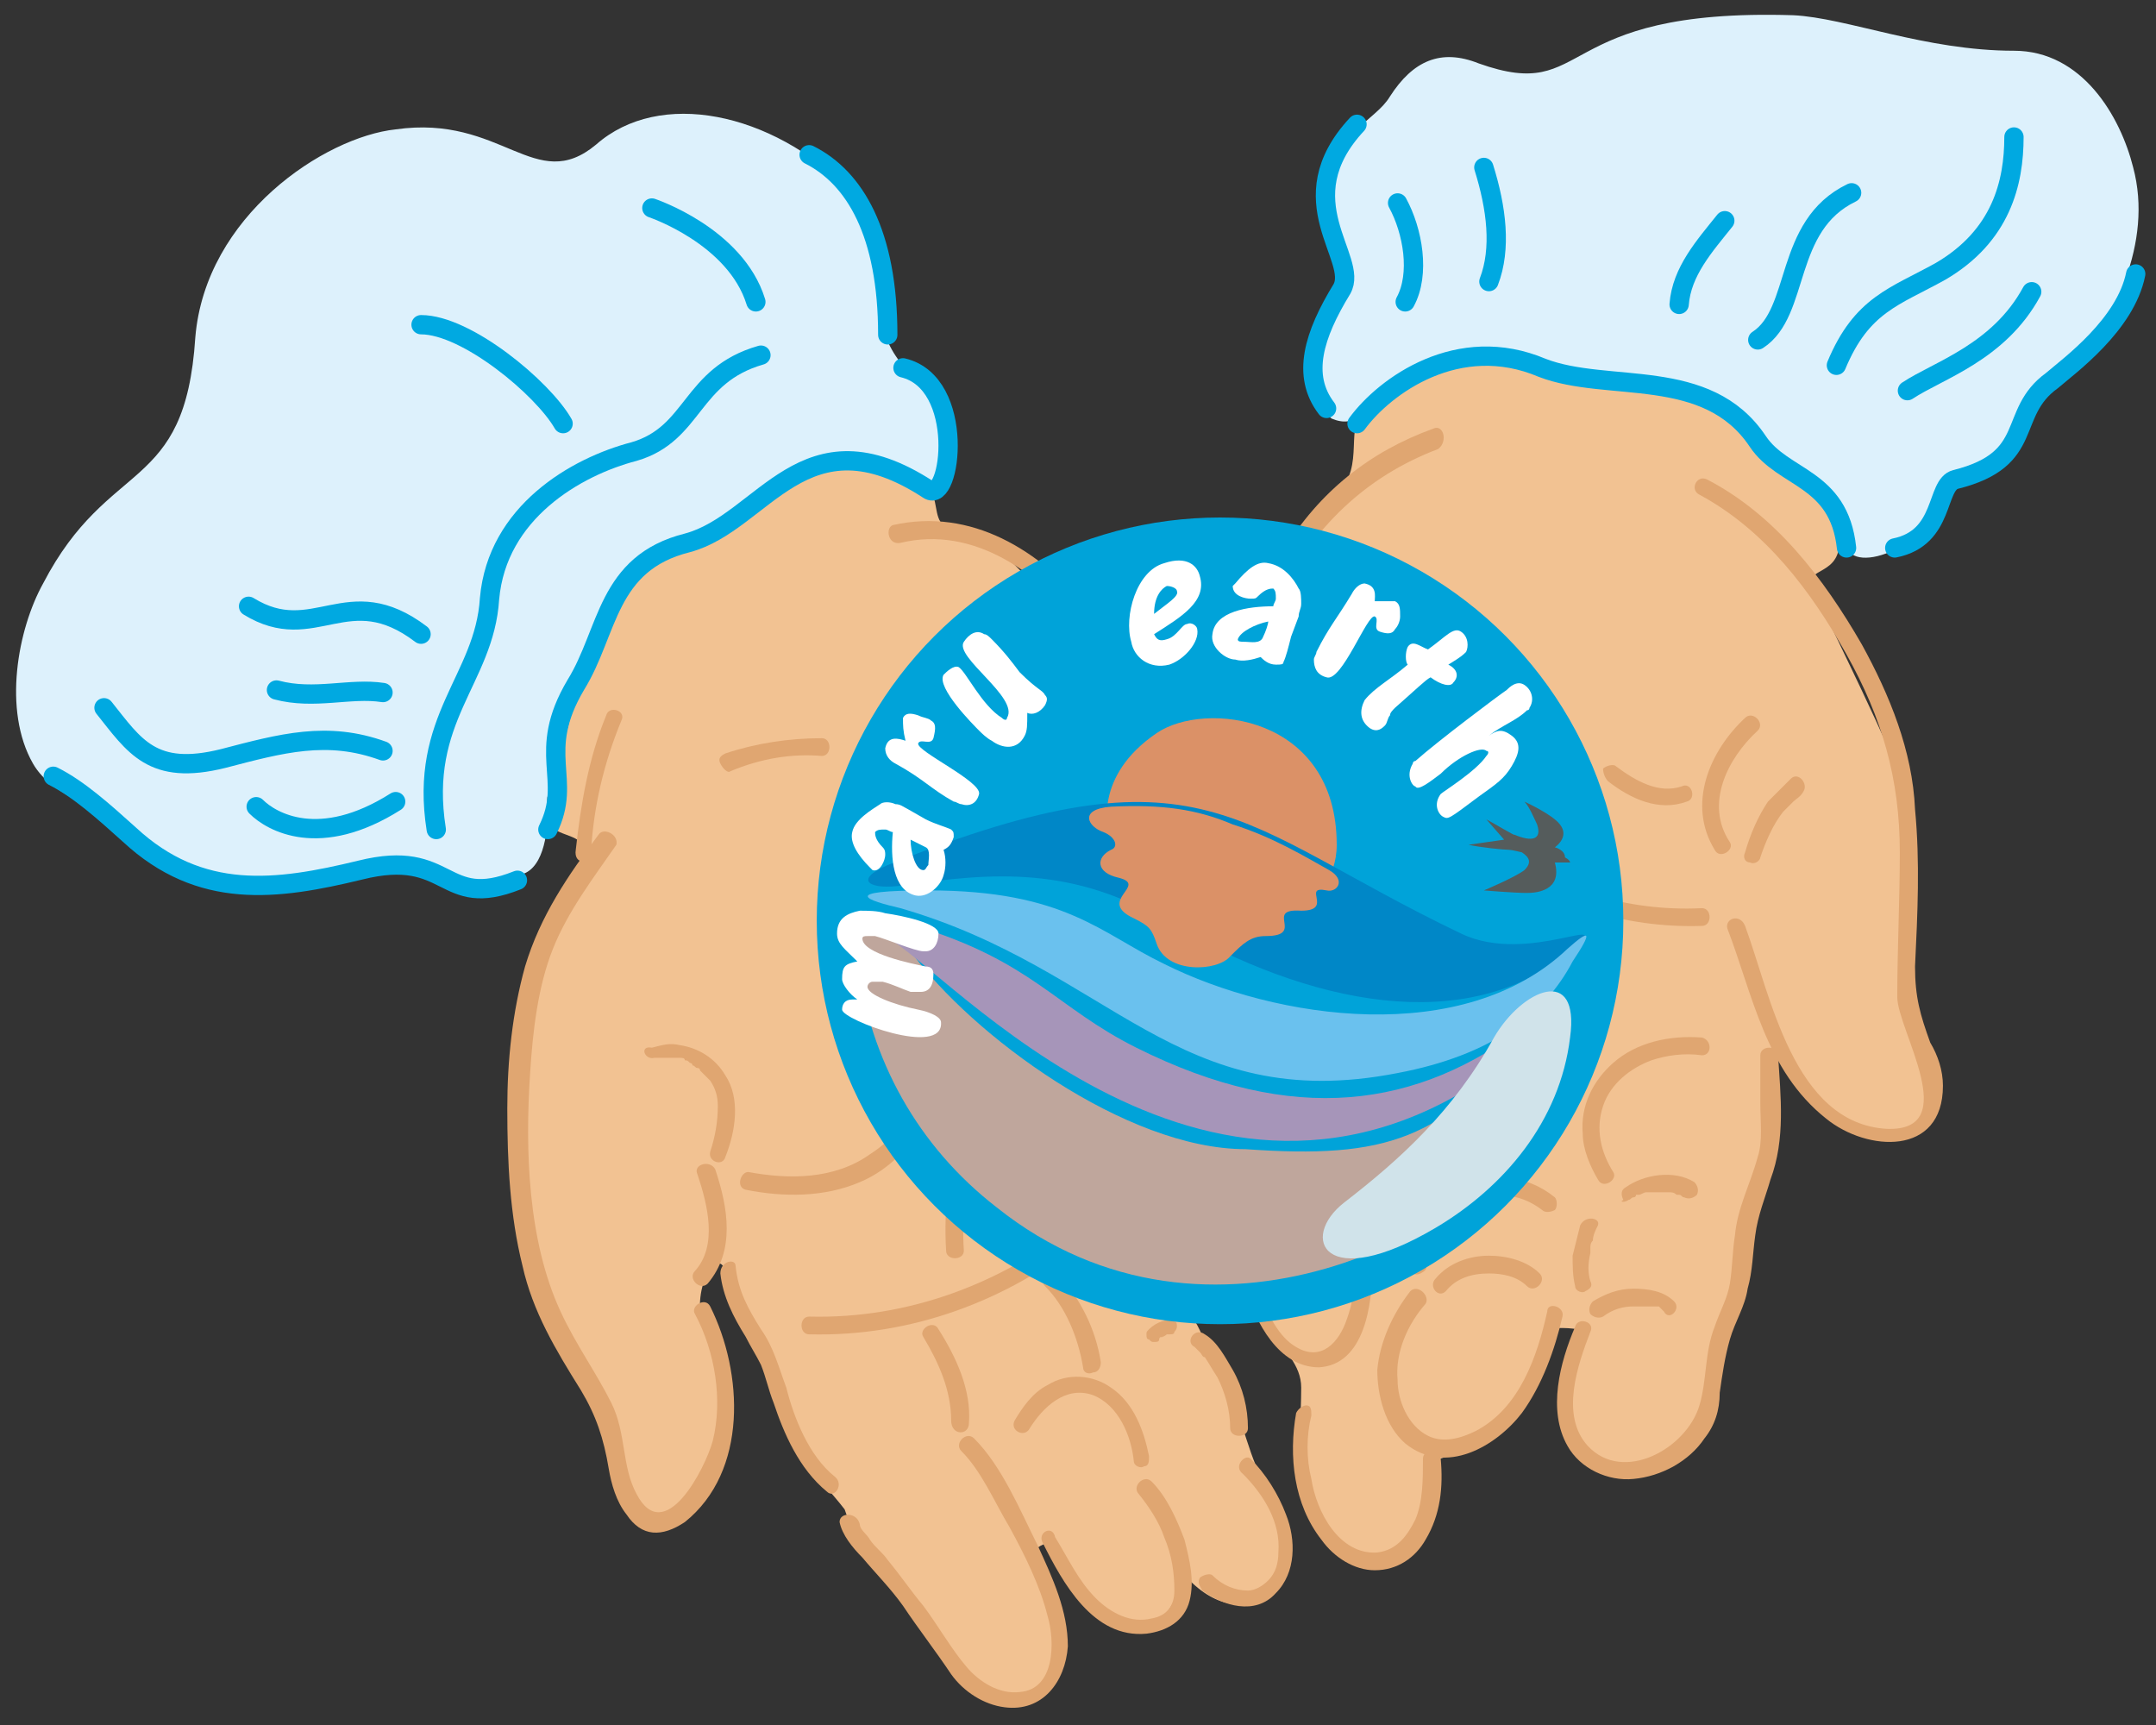 <?xml version="1.0" encoding="utf-8"?>
<!-- Generator: Adobe Illustrator 27.0.0, SVG Export Plug-In . SVG Version: 6.00 Build 0)  -->
<svg version="1.1" xmlns="http://www.w3.org/2000/svg" xmlns:xlink="http://www.w3.org/1999/xlink" x="0px" y="0px"
	 viewBox="0 0 85 68" style="enable-background:new 0 0 85 68;" xml:space="preserve">
<rect x="0" y="0" width="85" height="68" fill="#333333" stroke="none"/>
<style type="text/css">
	.st0{fill:#FFFFFF;}
	.st1{fill:#F2C292;}
	.st2{fill:#E0A671;}
	.st3{fill:#00A3D9;}
	.st4{fill:#DB9167;}
	.st5{fill:#0087C7;}
	.st6{fill:#DDF1FC;}
	.st7{fill:none;stroke:#00A9E1;stroke-width:0.761;stroke-linecap:round;stroke-miterlimit:10;}
	.st8{fill:#BFA69C;}
	.st9{fill:#A695B9;}
	.st10{fill:#6AC1EE;}
	.st11{fill:#D0E3EA;}
	.st12{fill:#555C5C;}
</style>
<g id="レイヤー_4">
	<path class="st0" d="M58.7,33.7"/>
	<path class="st1" d="M29.2,20.5c-5.1,1.8-5,2.7-5.9,5.3c-1.1,3-1.2,4.1-1.6,6.5C21.6,33,23,32.8,23,33.5c0,0.6,0.1,1-0.2,1.5
		c-2.4,3-2.5,7.1-2.3,10.7c0.4,5.8,1.1,6.3,3.4,10.2c0.6,0.9,0.8,5,2.4,4.1c3.9-3,2.1-6.6,1.3-8.3c-0.1-1.6,1-2.6,1-1.3
		c0.6,1.4,1.7,3.1,2.2,4.6c0.7,2.8,1.5,3.2,2.5,4.5c0.4,1.3,1.9,3.1,3.1,4.5c1.2,1.6,2,2.6,3.6,3c1.5,0.1,1.9-1.6,1.8-2.9
		c0-1.2-1.7-2.8-0.7-3.2c0.3-0.2,0.6,0.2,0.7,0.3c0.6,1.3,1.4,2.9,3,2.8c1.8,0.2,1.5-2.1,2.1-1.7c1.2,1.2,2.5,1.2,3.3,0.3
		c1.1-1.3,0.4-2.7-0.2-3.9c-0.8-1.2-0.9-2.6-1.6-3.8c-0.6-0.9-0.8-2.1-1.4-3c-0.9-1.1,0.1-3.2,1.5-2.2c0.8,0.8,1,1.9,1.6,2.8
		c0.5,0.7,1.2,1.3,1.2,2.2c0,2.2-0.5,5.4,1.6,6.6c0.5,0.4,2.2,0.4,2.6-0.2c1.2-1.2,0.9-3.5,0.9-3.5s3.3-0.5,4.5-5
		c0.1-0.4,1.3-0.2,1.3-0.2s-0.9,2-0.6,2.8c0.1,2.6,2.2,3.2,3.8,2.4c1.2-0.5,1.7-1.7,1.8-2.7c0.5-1,0.4-2.1,0.9-3.1
		c0.7-1.2,0.4-2.9,0.8-4.2c1-2.2,0.8-2.9,0.8-5.6c-0.2-0.7,0.3-0.8,0.6-0.2c0.5,1.1,2,2.8,3.3,2.9c2.3,0.2,2.6-0.8,2.4-2
		c0.2-1.1-1-2.6-1.1-3.3c0.1-2.5,0.2-4.6,0.2-8.2c-0.4-1.5-3-6.6-3.6-8c-0.5-0.9,1.2-0.4,1-2.1c-0.3-2.1-1.8-2.2-3.4-3.7
		c-1.7-1.5-2.8-2.6-5.6-2.4c-2.4,0.2-4.9-2.9-9.6,1c-1,0.8,0,2.3-1.2,3.5c-0.6,0.6-1.5,1.2-2.3,2.7c-0.8,0.9-1.2,2.1-2.4,2.5
		c-5.9,3.5-6.8-3.5-10.8-4c-0.4-0.3-0.2-1.1-0.6-1.4C32.2,16.2,29,20.5,29.2,20.5z"/>
</g>
<g id="レイヤー_1">
	<g>
		<g>
			<g>
				<path class="st2" d="M23.6,32.9c-1.2,1.6-2.3,3.2-2.9,5.2c-0.5,1.8-0.7,3.7-0.7,5.6c0,2.1,0.1,4.2,0.6,6.2
					c0.4,1.8,1.3,3.3,2.3,4.9c0.6,1,0.9,1.9,1.1,3.1c0.1,0.6,0.3,1.3,0.7,1.8c0.6,0.9,1.4,0.9,2.3,0.3c2.5-2,2.3-5.9,1-8.5
					c-0.2-0.4-0.8,0-0.6,0.3c0.8,1.5,1.1,3.4,0.7,5c-0.3,1.1-1.9,4.2-3,2.1c-0.6-1.1-0.4-2.4-1-3.6c-0.6-1.2-1.4-2.3-2-3.6
					c-1.3-2.8-1.4-6.4-1.2-9.4c0.1-1.6,0.3-3.4,0.9-4.9c0.6-1.5,1.6-2.8,2.5-4.1C24.4,32.9,23.8,32.6,23.6,32.9L23.6,32.9z"/>
			</g>
		</g>
		<g>
			<g>
				<path class="st2" d="M27.5,46.3c0.4,1.2,0.8,2.8-0.1,3.8c-0.3,0.3,0.2,0.8,0.5,0.5c1.1-1.3,0.8-3,0.3-4.5
					C28,45.7,27.3,45.9,27.5,46.3L27.5,46.3z"/>
			</g>
		</g>
		<g>
			<g>
				<path class="st2" d="M38.2,56.1c0.1-1.3-0.5-2.6-1.2-3.7c-0.2-0.4-0.8,0-0.6,0.3c0.6,1,1.1,2.1,1.1,3.3
					C37.5,56.6,38.2,56.6,38.2,56.1L38.2,56.1z"/>
			</g>
		</g>
		<g>
			<g>
				<path class="st2" d="M33.1,60c0.1,0.5,0.5,1,0.9,1.4c0.5,0.6,1.1,1.2,1.6,1.9c0.6,0.9,1.3,1.8,1.9,2.7c0.5,0.7,1.3,1.2,2.1,1.3
					c1.5,0.2,2.4-1,2.5-2.4c0-1.4-0.6-2.7-1.2-4c-0.7-1.4-1.4-3.1-2.5-4.2c-0.3-0.3-0.8,0.2-0.5,0.5c0.8,0.8,1.3,2,1.9,3
					c0.6,1.1,1.2,2.3,1.5,3.5c0.3,1,0.3,2.9-1.1,3c-0.8,0.1-1.6-0.4-2.1-1c-0.6-0.7-1.1-1.6-1.7-2.4c-0.5-0.6-0.9-1.2-1.4-1.8
					c-0.2-0.3-0.5-0.5-0.7-0.8c-0.1-0.2-0.4-0.4-0.4-0.6C33.8,59.6,33.1,59.6,33.1,60L33.1,60z"/>
			</g>
		</g>
		<g>
			<g>
				<path class="st2" d="M28.4,50.2c0.1,0.9,0.5,1.7,1,2.5c0.2,0.4,0.4,0.7,0.6,1.1c0.2,0.5,0.3,1,0.5,1.5c0.4,1.2,1,2.6,2.1,3.5
					c0.3,0.3,0.7-0.3,0.3-0.6c-1-0.8-1.6-2.3-1.9-3.5c-0.3-0.8-0.5-1.6-1-2.3c-0.5-0.8-0.9-1.5-1-2.5C29,49.6,28.4,49.7,28.4,50.2
					L28.4,50.2z"/>
			</g>
		</g>
		<g>
			<g>
				<path class="st2" d="M41.1,60.8c0.8,1.6,2,3.8,4.1,3.6c0.8-0.1,1.5-0.5,1.7-1.3c0.2-0.8,0-1.6-0.2-2.4c-0.3-0.8-0.7-1.7-1.3-2.3
					c-0.3-0.3-0.8,0.2-0.5,0.5c0.4,0.5,0.8,1.1,1,1.7c0.3,0.7,0.4,1.4,0.4,2.1c0,0.6-0.3,1-0.9,1.1c-0.8,0.2-1.6-0.2-2.2-0.8
					c-0.7-0.7-1.1-1.6-1.6-2.4C41.5,60.1,40.9,60.4,41.1,60.8L41.1,60.8z"/>
			</g>
		</g>
		<g>
			<g>
				<path class="st2" d="M45.3,57.4c-0.2-1-0.6-2.1-1.5-2.7c-0.7-0.5-1.7-0.6-2.5-0.1c-0.6,0.3-1,0.9-1.3,1.4
					c-0.2,0.4,0.4,0.7,0.6,0.3c0.5-0.8,1.4-1.7,2.5-1.3c1,0.4,1.5,1.6,1.6,2.6c0,0.2,0.3,0.3,0.4,0.2C45.3,57.8,45.3,57.6,45.3,57.4
					L45.3,57.4z"/>
			</g>
		</g>
		<g>
			<g>
				<path class="st2" d="M43.4,53.7c-0.2-1.3-0.8-2.5-1.7-3.5c-0.3-0.3-0.8,0.2-0.5,0.5c0.8,0.8,1.3,2,1.5,3.2
					c0,0.2,0.2,0.3,0.4,0.2C43.3,54.1,43.4,53.9,43.4,53.7L43.4,53.7z"/>
			</g>
		</g>
		<g>
			<g>
				<path class="st2" d="M46.4,52c-0.4,0-0.8,0.1-1.1,0.4c-0.1,0.1-0.1,0.1-0.1,0.2c0,0.1,0,0.2,0.1,0.2c0.1,0.1,0.1,0.1,0.2,0.1
					c0.1,0,0.2,0,0.2-0.1c0-0.1,0.1-0.1,0.1-0.1c0,0,0,0-0.1,0.1c0.1-0.1,0.1-0.1,0.2-0.1c0,0-0.1,0-0.1,0c0.1,0,0.2-0.1,0.2-0.1
					c0,0-0.1,0-0.1,0c0.1,0,0.2,0,0.2,0c0.1,0,0.2,0,0.2-0.1c0.1-0.1,0.1-0.2,0.1-0.2c0-0.1,0-0.2-0.1-0.2c0,0,0,0-0.1-0.1
					C46.5,52,46.5,52,46.4,52L46.4,52z"/>
			</g>
		</g>
		<g>
			<g>
				<path class="st2" d="M49,58.1c0.8,0.8,1.5,1.9,1.4,3.1c0,0.4-0.1,0.8-0.4,1.1c-0.2,0.2-0.5,0.4-0.8,0.4c-0.5,0-1-0.2-1.4-0.6
					c-0.1-0.1-0.4,0-0.5,0.1c-0.1,0.2,0,0.3,0.1,0.5c0.8,0.6,2.1,1,2.9,0.1c0.8-0.8,0.8-2.1,0.4-3.1c-0.3-0.8-0.8-1.6-1.4-2.2
					C49.1,57.3,48.6,57.8,49,58.1L49,58.1z"/>
			</g>
		</g>
		<g>
			<g>
				<path class="st2" d="M47.1,53.1C47.1,53.1,47.2,53.2,47.1,53.1C47.1,53.1,47.2,53.2,47.1,53.1c0.1,0.1,0.1,0.1,0.2,0.2
					c0.1,0.1,0.1,0.2,0.2,0.2c0.2,0.3,0.3,0.5,0.5,0.8c0.3,0.6,0.5,1.3,0.5,2c0,0.4,0.7,0.4,0.7,0c0-0.8-0.2-1.6-0.6-2.3
					c-0.3-0.5-0.6-1.1-1.1-1.4C47.1,52.3,46.7,52.9,47.1,53.1L47.1,53.1z"/>
			</g>
		</g>
		<g>
			<g>
				<path class="st2" d="M44.5,48.3C44.5,48.3,44.5,48.2,44.5,48.3C44.5,48.2,44.5,48.3,44.5,48.3c0,0.1,0.1,0.1,0.1,0.1
					c0,0.1,0.1,0.1,0.1,0.2c0.1,0.2,0.2,0.3,0.3,0.5c0,0,0,0.1,0.1,0.1c0,0,0,0.1,0,0c0,0,0,0,0,0.1c0,0.1,0.1,0.2,0.1,0.3
					c0,0.1,0.1,0.2,0.1,0.2c0,0,0,0.1,0,0.1c0,0,0,0.2,0,0c0,0.2,0.1,0.3,0.3,0.3c0.2,0,0.4-0.1,0.3-0.3c-0.1-0.4-0.2-0.8-0.4-1.2
					c-0.2-0.3-0.3-0.7-0.6-1c-0.1-0.1-0.4-0.1-0.5,0C44.4,47.9,44.4,48.1,44.5,48.3L44.5,48.3z"/>
			</g>
		</g>
		<g>
			<g>
				<path class="st2" d="M46.9,42.6c-0.2,0.9-0.7,1.7-1.3,2.4c-0.9,1.2-2,2.2-3.1,3.2c-3,2.4-6.7,3.8-10.6,3.7c-0.4,0-0.4,0.7,0,0.7
					c4,0.1,7.8-1.3,10.9-3.8c1.2-1,2.3-2.1,3.3-3.3c0.6-0.8,1.2-1.7,1.4-2.6C47.7,42.4,47,42.2,46.9,42.6L46.9,42.6z"/>
			</g>
		</g>
		<g>
			<g>
				<path class="st2" d="M35.5,21.4c2.9-0.7,5.5,1.2,7.2,3.4c2.7,3.4,4.1,7.7,5.1,11.8c0.1,0.4,0.7,0.2,0.6-0.2
					c-1-4.4-2.6-8.9-5.5-12.4c-1.9-2.3-4.6-4-7.7-3.3C34.9,20.8,35,21.5,35.5,21.4L35.5,21.4z"/>
			</g>
		</g>
		<g>
			<g>
				<path class="st2" d="M23.3,33.6c0.1-1.8,0.5-3.5,1.2-5.2c0.2-0.4-0.5-0.6-0.6-0.2c-0.7,1.7-1,3.5-1.2,5.3
					C22.6,34.1,23.3,34.1,23.3,33.6L23.3,33.6z"/>
			</g>
		</g>
		<g>
			<g>
				<path class="st2" d="M46.8,37c-0.1,0.1-0.2,0.2-0.4,0.3c-0.1,0.1-0.2,0.2-0.3,0.2c-0.1,0-0.1,0.1-0.2,0.1
					c-0.1,0.1-0.1,0.1-0.1,0.1c-0.5,0.4-0.9,0.7-1.4,1c-0.2,0.1-0.4,0.3-0.6,0.4c-0.2,0.1-0.2,0.3-0.1,0.5c0.1,0.2,0.3,0.2,0.5,0.1
					c0.4-0.2,0.8-0.5,1.2-0.8c0.5-0.3,1-0.7,1.4-1.1c0.2-0.1,0.3-0.2,0.4-0.4c0.1-0.1,0.1-0.3,0-0.5C47.2,36.9,46.9,36.9,46.8,37
					L46.8,37z"/>
			</g>
		</g>
		<g>
			<g>
				<path class="st2" d="M41.4,40.3c-1.5,1-2.7,2.4-3.4,4.1c-0.6,1.5-0.8,3.2-0.7,4.9c0,0.4,0.7,0.4,0.7,0c-0.1-1.5,0.1-3.1,0.6-4.5
					c0.6-1.6,1.8-3,3.2-4C42.1,40.6,41.7,40,41.4,40.3L41.4,40.3z"/>
			</g>
		</g>
		<g>
			<g>
				<path class="st2" d="M29.4,46.9c1.5,0.3,3.1,0.3,4.5-0.3c1.2-0.5,2.1-1.5,2.7-2.6c1.4-2.3,1.7-5.1,2.1-7.8
					c0.2-1.1,0.3-2.4,0.9-3.4c0.2-0.4-0.4-0.7-0.6-0.3c-0.5,0.8-0.6,1.7-0.8,2.6c-0.2,1.2-0.4,2.5-0.6,3.7c-0.5,2.4-1.1,5.3-3.3,6.7
					c-1.4,1-3.2,1-4.8,0.7C29.2,46.2,29,46.8,29.4,46.9L29.4,46.9z"/>
			</g>
		</g>
		<g>
			<g>
				<path class="st2" d="M42.3,29c-1.4,1.6-1.7,3.6-2.3,5.6c-0.1,0.4,0.5,0.6,0.6,0.2c0.6-1.8,0.8-3.8,2.1-5.3
					C43,29.1,42.6,28.6,42.3,29L42.3,29z"/>
			</g>
		</g>
		<g>
			<g>
				<path class="st2" d="M25.8,41.7c0.1,0,0.1,0,0.2,0c0,0,0.1,0,0.1,0c0.1,0,0,0,0,0c0,0,0,0,0.1,0c0.1,0,0.3,0,0.4,0
					c0,0,0.1,0,0.1,0c0,0,0.1,0,0.1,0c0.1,0,0.2,0,0.2,0.1c0.1,0,0.1,0,0.2,0.1c0.1,0,0,0,0,0c0,0,0.1,0,0.1,0.1
					c0.1,0,0.1,0.1,0.2,0.1c0,0,0.1,0,0.1,0.1c0,0,0,0,0,0c0,0,0,0,0.1,0.1c0.1,0.1,0.2,0.2,0.3,0.3c0.2,0.3,0.3,0.6,0.3,1
					c0,0.6-0.1,1.2-0.3,1.8c-0.1,0.4,0.5,0.6,0.6,0.2c0.4-1,0.6-2.3,0-3.2c-0.4-0.7-1.1-1.1-1.8-1.2c-0.4-0.1-0.7,0-1.1,0.1
					C25.2,41.2,25.4,41.8,25.8,41.7L25.8,41.7z"/>
			</g>
		</g>
		<g>
			<g>
				<path class="st2" d="M28.8,30.4c1.2-0.5,2.4-0.7,3.6-0.6c0.4,0,0.4-0.7,0-0.7c-1.3,0-2.6,0.2-3.8,0.6c-0.2,0.1-0.3,0.2-0.2,0.4
					C28.5,30.3,28.7,30.5,28.8,30.4L28.8,30.4z"/>
			</g>
		</g>
		<g>
			<g>
				<path class="st2" d="M48.2,44.9c0.1,2,0.3,4,0.9,5.9c0.4,1.3,1.3,3.1,2.9,3.1c1.8-0.1,2.1-2.5,2.1-3.9c0-0.5-0.1-0.9-0.2-1.3
					c-0.1-0.3-0.1-0.5-0.1-0.8c0-0.4,0.2-0.8,0.2-1.1c0.1-0.8,0.1-1.5,0-2.3c0-0.3-0.1-0.7-0.1-1c0-0.3,0.2-0.6,0.3-1
					c0.7-2.6-1.7-5.3-4.3-5.5c-0.4,0-0.4,0.6,0,0.7c1.5,0.1,3,1.4,3.5,2.8c0.3,0.8,0.3,1.6-0.1,2.4c-0.3,0.6,0,1.2,0,1.9
					c0.1,0.9,0.1,1.8-0.1,2.6c-0.1,0.6-0.2,0.7,0,1.3c0.3,1,0.3,2.2-0.1,3.3c-0.3,0.9-1,1.7-2,1.1c-0.7-0.4-1.1-1.3-1.4-2
					c-0.7-1.9-0.9-4.1-1-6.1C48.9,44.4,48.2,44.4,48.2,44.9L48.2,44.9z"/>
			</g>
		</g>
		<g>
			<g>
				<path class="st2" d="M55.6,50.9c-0.7,0.9-1.2,2-1.3,3.1c0,1,0.3,2.2,1.1,2.9C57,58.2,59,57,60,55.7c0.8-1.1,1.3-2.5,1.6-3.8
					c0.1-0.4-0.6-0.6-0.6-0.2c-0.4,1.8-1.1,3.8-2.8,4.7c-0.6,0.3-1.3,0.5-1.9,0.2c-0.8-0.4-1.2-1.4-1.2-2.2c-0.1-1.1,0.4-2.2,1.1-3
					C56.4,51.1,55.9,50.6,55.6,50.9L55.6,50.9z"/>
			</g>
		</g>
		<g>
			<g>
				<path class="st2" d="M61.4,40.9c-1.4,0-2.9,0.4-3.9,1.4c-0.8,0.8-1.2,1.8-1.3,2.9c-0.1,0.5,0,1,0.1,1.5c0.1,0.4,0.7,0.2,0.6-0.2
					c-0.4-1.8,0.4-3.8,2.2-4.5c0.7-0.3,1.5-0.4,2.3-0.4C61.9,41.6,61.9,40.9,61.4,40.9L61.4,40.9z"/>
			</g>
		</g>
		<g>
			<g>
				<path class="st2" d="M57,50.9c0.4-0.5,1-0.7,1.7-0.7c0.5,0,1.1,0.1,1.5,0.5c0.3,0.3,0.8-0.2,0.5-0.5c-0.5-0.5-1.3-0.7-2-0.7
					c-0.8,0-1.6,0.3-2.1,0.9C56.3,50.7,56.7,51.2,57,50.9L57,50.9z"/>
			</g>
		</g>
		<g>
			<g>
				<path class="st2" d="M57.8,47.6c0.9-0.7,2.1-0.6,3,0.1c0.1,0.1,0.3,0.1,0.5,0c0.1-0.1,0.1-0.4,0-0.5c-1.1-0.9-2.7-1.1-3.8-0.2
					c-0.1,0.1-0.2,0.3-0.1,0.5C57.4,47.6,57.6,47.7,57.8,47.6L57.8,47.6z"/>
			</g>
		</g>
		<g>
			<g>
				<path class="st2" d="M62.1,52.3c-0.6,1.4-1.1,3.3-0.3,4.7c0.5,0.9,1.6,1.4,2.6,1.3c1.1-0.1,2.2-0.7,2.8-1.6
					c0.4-0.5,0.6-1.1,0.6-1.8c0.1-0.7,0.2-1.4,0.4-2.1c0.2-0.7,0.6-1.3,0.7-2c0.2-0.7,0.2-1.4,0.3-2.1c0.1-0.8,0.4-1.5,0.6-2.2
					c0.6-1.6,0.4-3.3,0.3-4.9c0-0.4-0.7-0.4-0.7,0c0,0.6,0,1.3,0,1.9c0,0.7,0.1,1.5-0.1,2.1c-0.3,1.1-0.8,2-0.9,3.1
					c-0.1,0.6-0.1,1.3-0.2,1.9c-0.1,0.6-0.4,1.1-0.6,1.7c-0.4,1-0.3,2.1-0.6,3.1c-0.5,1.7-3,3.1-4.4,1.6c-1.1-1.2-0.4-3.2,0.1-4.5
					C62.9,52.1,62.2,51.9,62.1,52.3L62.1,52.3z"/>
			</g>
		</g>
		<g>
			<g>
				<path class="st2" d="M62.3,48.3c-0.1,0.4-0.2,0.8-0.3,1.2c0,0.4,0,0.8,0.1,1.2c0,0.2,0.3,0.3,0.4,0.2c0.2-0.1,0.3-0.2,0.2-0.4
					c-0.1-0.3-0.1-0.7,0-1.1c0,0,0,0,0,0c0,0,0,0,0-0.1c0,0,0-0.1,0-0.1c0-0.1,0-0.2,0.1-0.3c0-0.2,0.1-0.4,0.2-0.6
					C63.1,48,62.5,47.9,62.3,48.3L62.3,48.3z"/>
			</g>
		</g>
		<g>
			<g>
				<path class="st2" d="M67.1,40.9c-1.3-0.1-2.6,0.2-3.5,1c-0.8,0.7-1.3,1.7-1.2,2.8c0,0.6,0.3,1.3,0.6,1.8c0.2,0.4,0.8,0,0.6-0.3
					c-0.5-0.8-0.7-1.7-0.4-2.6c0.3-0.9,1.1-1.5,1.9-1.8c0.6-0.2,1.3-0.3,2-0.2C67.5,41.6,67.5,41,67.1,40.9L67.1,40.9z"/>
			</g>
		</g>
		<g>
			<g>
				<path class="st2" d="M63.4,30.8c0.9,0.7,2,1.2,3.1,0.8c0.4-0.1,0.2-0.8-0.2-0.6c-0.9,0.3-1.8-0.2-2.6-0.8
					c-0.1-0.1-0.4,0-0.5,0.1C63.2,30.5,63.3,30.7,63.4,30.8L63.4,30.8z"/>
			</g>
		</g>
		<g>
			<g>
				<path class="st2" d="M68.8,28.3c-1.4,1.3-2.3,3.4-1.2,5.2c0.2,0.4,0.8,0,0.6-0.3c-1-1.5-0.1-3.3,1.1-4.4
					C69.6,28.5,69.1,28,68.8,28.3L68.8,28.3z"/>
			</g>
		</g>
		<g>
			<g>
				<path class="st2" d="M56.5,16.9c-2.5,0.9-4.5,2.5-5.9,4.8c-0.9,1.4-1.6,2.9-2,4.5c-0.4,1.6-0.3,3.2-0.4,4.9
					c-0.1,4.7-1.2,9.3,0,13.9c0.1-0.1,0.2-0.3,0.2-0.4c-2.1,0.8-5.3,1.9-7.5,1c-0.4-0.2-0.7,0.4-0.3,0.6c2.4,1.1,5.7,0,8-0.9
					c0.2-0.1,0.3-0.2,0.2-0.4c-1.2-4.3-0.3-8.8,0-13.1c0.1-1.1,0-2.2,0.1-3.3c0.1-1.8,0.7-3.4,1.5-5c1.4-2.7,3.4-4.7,6.3-5.8
					C57.1,17.4,56.9,16.7,56.5,16.9L56.5,16.9z"/>
			</g>
		</g>
		<g>
			<g>
				<path class="st2" d="M68.1,36.6c1,2.6,1.5,5.6,3.9,7.5c1.6,1.3,4.6,1.5,4.6-1.3c0-0.6-0.2-1.2-0.5-1.7c-0.4-1.1-0.6-1.8-0.6-3
					c0.1-2.1,0.2-4.1,0-6.2c-0.1-2.3-1-4.5-2.1-6.5c-1.5-2.6-3.4-5.1-6.1-6.5c-0.4-0.2-0.7,0.4-0.3,0.6c2.6,1.4,4.4,3.8,5.8,6.3
					c1.4,2.5,2.1,4.9,2.1,7.8c0,1.9-0.1,3.8-0.1,5.7c0,1.3,2.6,5.3-0.4,5.2c-3.7-0.2-4.6-5.3-5.6-8C68.6,36,68,36.2,68.1,36.6
					L68.1,36.6z"/>
			</g>
		</g>
		<g>
			<g>
				<path class="st2" d="M70.6,30.7c-0.3,0.3-0.6,0.6-0.9,0.9c-0.4,0.6-0.7,1.3-0.9,2C68.7,33.8,68.8,34,69,34
					c0.2,0.1,0.4-0.1,0.4-0.2c0.2-0.6,0.5-1.3,0.9-1.8c0,0,0,0,0.1-0.1c0,0.1,0,0,0,0c0,0,0.1-0.1,0.1-0.1c0.1-0.1,0.1-0.1,0.2-0.2
					c0.1-0.1,0.3-0.2,0.4-0.4C71.3,30.9,70.9,30.4,70.6,30.7L70.6,30.7z"/>
			</g>
		</g>
		<g>
			<g>
				<path class="st2" d="M52.3,28c3.6,4.6,8.6,8.7,14.8,8.5c0.4,0,0.4-0.7,0-0.7C61,36.1,56.3,32,52.8,27.5
					C52.5,27.2,52,27.7,52.3,28L52.3,28z"/>
			</g>
		</g>
		<g>
			<g>
				<path class="st2" d="M57.3,27.6c1,2.6,2.6,5,4.9,6.8c0.3,0.3,0.7-0.3,0.3-0.6c-2.1-1.6-3.6-3.9-4.6-6.4
					C57.8,27,57.1,27.2,57.3,27.6L57.3,27.6z"/>
			</g>
		</g>
		<g>
			<g>
				<path class="st2" d="M55.1,34.4c2.6,0.9,5.3,2.3,6,5.2c0.1,0.4,0.7,0.2,0.6-0.2c-0.7-3.1-3.6-4.8-6.5-5.7
					C54.9,33.6,54.7,34.2,55.1,34.4L55.1,34.4z"/>
			</g>
		</g>
		<g>
			<g>
				<path class="st2" d="M55.3,36.5c-0.1,0.9,0,1.9-0.6,2.6c-0.1,0.1-0.1,0.3,0,0.5c0.1,0.1,0.4,0.1,0.5,0c0.8-0.8,0.7-2,0.8-3.1
					c0-0.2-0.2-0.3-0.3-0.3C55.4,36.1,55.3,36.3,55.3,36.5L55.3,36.5z"/>
			</g>
		</g>
		<g>
			<g>
				<path class="st2" d="M54.7,41.5c0.2,0.2,0.5,0.3,0.7,0.4c0.3,0.1,0.6,0.3,0.9,0.3c0.2,0,0.3-0.2,0.3-0.3c0-0.2-0.1-0.3-0.3-0.3
					c-0.1,0,0.1,0,0,0c0,0-0.1,0-0.1,0c-0.1,0-0.1,0-0.2-0.1c-0.1,0-0.1,0-0.2-0.1c-0.1,0,0.1,0,0,0c0,0,0,0,0,0c0,0-0.1,0-0.1,0
					c-0.1-0.1-0.3-0.1-0.4-0.2c-0.1,0-0.1-0.1-0.1-0.1c0,0,0,0,0,0c0.1,0.1,0.1,0,0,0c0,0,0,0,0,0c-0.1-0.1-0.4-0.1-0.5,0
					C54.6,41.2,54.6,41.4,54.7,41.5L54.7,41.5z"/>
			</g>
		</g>
		<g>
			<g>
				<path class="st2" d="M54.4,47.4c0.1,0.1,0.2,0.2,0.4,0.3c0.2,0.1,0.4,0.1,0.6,0.1c0.1,0,0.2,0,0.2-0.1c0.1-0.1,0.1-0.2,0.1-0.2
					c0-0.1,0-0.2-0.1-0.2c-0.1-0.1-0.1-0.1-0.2-0.1c0,0-0.1,0-0.1,0c0,0,0.1,0,0.1,0c-0.1,0-0.1,0-0.2-0.1c0,0,0.1,0,0.1,0
					c-0.1,0-0.1-0.1-0.2-0.1c0,0,0,0,0.1,0.1C55,47,54.9,47,54.8,46.9c-0.1-0.1-0.2-0.1-0.2-0.1c-0.1,0-0.2,0-0.2,0.1
					c-0.1,0.1-0.1,0.1-0.1,0.2c0,0,0,0.1,0,0.1C54.3,47.3,54.3,47.3,54.4,47.4L54.4,47.4z"/>
			</g>
		</g>
		<g>
			<g>
				<path class="st2" d="M64.2,47.3c0.1,0,0.1-0.1,0.2-0.1c0,0,0.1,0,0.1-0.1c0,0,0,0,0,0c0,0,0.1,0,0.1,0c0.1,0,0.2-0.1,0.3-0.1
					c0.1,0,0.1,0,0.2,0c0,0,0,0,0.1,0c0.1,0-0.1,0,0,0c0.1,0,0.2,0,0.3,0c0.1,0,0.1,0,0.2,0c0,0,0,0,0.1,0c0,0,0.1,0,0,0
					c0.1,0,0.2,0,0.3,0.1c0,0,0.1,0,0.1,0c0.1,0,0.1,0.1,0.2,0.1c0.2,0.1,0.4,0,0.5-0.1c0.1-0.2,0-0.4-0.1-0.5
					c-0.8-0.5-2-0.3-2.7,0.2c-0.2,0.1-0.2,0.3-0.1,0.5C63.8,47.4,64.1,47.4,64.2,47.3L64.2,47.3z"/>
			</g>
		</g>
		<g>
			<g>
				<path class="st2" d="M66,51.3c-0.4-0.4-1-0.5-1.6-0.5c-0.6,0-1.1,0.2-1.6,0.5c-0.1,0.1-0.2,0.3-0.1,0.5c0.1,0.1,0.3,0.2,0.5,0.1
					c0.4-0.3,0.8-0.4,1.2-0.4c0.1,0,0.2,0,0.4,0c0,0,0.1,0,0.1,0c0.1,0,0,0,0,0c0.1,0,0.1,0,0.2,0c0.1,0,0.1,0,0.2,0c0,0,0.1,0,0,0
					c0,0,0,0,0.1,0c0,0,0.1,0.1,0.1,0.1c0,0,0.1,0,0,0c0,0,0,0,0.1,0.1C65.8,52.1,66.3,51.6,66,51.3L66,51.3z"/>
			</g>
		</g>
		<g>
			<g>
				<path class="st2" d="M51.1,55.7c-0.3,1.7-0.1,3.6,1,5c0.5,0.7,1.3,1.2,2.1,1.2c0.9,0,1.6-0.5,2-1.2c0.6-1,0.7-2.1,0.6-3.2
					c0-0.4-0.7-0.4-0.7,0c0,0.8,0,1.7-0.3,2.4c-0.3,0.6-0.7,1.2-1.5,1.3c-1.5,0.1-2.4-1.6-2.6-2.9c-0.2-0.8-0.2-1.7,0-2.5
					c0-0.2,0-0.4-0.2-0.4C51.4,55.4,51.2,55.5,51.1,55.7L51.1,55.7z"/>
			</g>
		</g>
		<g>
			<g>
				<path class="st2" d="M55.9,48.2c-0.3,0.5-0.4,1.2-0.3,1.8c0,0.2,0.2,0.3,0.4,0.2c0.2-0.1,0.3-0.2,0.2-0.4c0,0,0-0.1,0-0.1
					c0-0.1,0,0,0,0c0,0,0-0.1,0-0.1c0-0.1,0-0.2,0-0.3c0,0,0-0.1,0,0c0,0.1,0,0,0,0c0,0,0-0.1,0-0.1c0-0.1,0-0.2,0.1-0.2
					c0-0.1,0-0.1,0.1-0.2c0,0,0,0,0,0c0,0,0-0.1,0,0c0,0.1,0,0,0,0c0,0,0-0.1,0.1-0.1c0.1-0.2,0-0.4-0.1-0.5
					C56.2,48,56,48,55.9,48.2L55.9,48.2z"/>
			</g>
		</g>
	</g>
	<circle class="st3" cx="48.1" cy="36.3" r="15.9"/>
	<path class="st4" d="M43.7,32.7c0,0-0.6-2.1,1.9-3.8c1.9-1.3,7.1-0.7,7.1,4.4c0,1.4-0.9,2-0.9,2L43.7,32.7z"/>
	<path class="st5" d="M61.9,37.5c2-1.7-1.6,0.6-4.3-0.7c-9-4.3-10.1-7.7-22.6-2.7c-1.4,0.6-0.7,1,0.6,0.8c3.5-0.5,6.7-0.8,10.5,1.5
		C51.6,39.6,57.8,40.9,61.9,37.5z"/>
</g>
<g id="レイヤー_5">
	<path class="st6" d="M1.3,30.1c0.8,1.4,2.8,1.7,4,2.8c1.1,1.1,2.7,1.9,4.2,2c0.4,0.1,0.7,0.3,1.1,0.2c1.9-0.4,3.9-0.9,5.8-1.1
		c0.8-0.1,1.1,0.6,1.8,0.7c0.3,0,0.4,0.3,0.7,0.4c0.8,0.2,0.9-0.2,1.5-0.6c1-0.1,1.2-1.6,1.2-2.6c0-0.3-0.1-0.5,0.1-0.7
		c-0.3-2.9,0.4-3.4,1.6-5.7c1.8-3.5,1.2-3,4.8-4.5c2-1.1,3.4-3.6,6-2.7c1.1-0.1,1.7,0.2,2.6,0.7c0.6,0.5,0.8-0.8,0.6-1.2
		c-0.2-0.8,0-1.7-0.6-2.4c-3.7-2.6-0.8-5.5-3.2-7.9c-3.1-3.1-7.5-4-10-1.8c-2.4,2-3.7-1.2-7.9-0.6c-2.8,0.3-7.5,3.4-7.9,8.2
		C7.3,19.5,4.3,18,1.7,23C0.7,24.8,0.1,28,1.3,30.1z"/>
	<path class="st6" d="M53.4,5.2c-0.9,0.9-1.6,2.5-0.9,3.7c0.3,0.7,0.9,1.5,0.5,2.3c-1.1,1.5-2.5,3.8-0.5,5.3
		c1.9,0.8,1.6-2.8,6.9-2.7c7.2,2.4,6.8,0.5,10,3.7c0.8,0.8,3,1.9,3.4,4c0.2,1.2,3.5,0.1,4-2.5c2.1-0.9,2-0.8,3.1-2.6
		c1-2,3.2-3.2,3.9-5.4c0.5-1.4,0.7-2.9,0.3-4.4c-0.5-2-2-4.6-4.7-4.6c-3.5,0-6.6-1.3-8.7-1.4c-9.6-0.3-7.9,3.5-12.4,1.9
		c-1.5-0.6-2.6-0.1-3.5,1.3C54.5,4.3,54,4.6,53.4,5.2z"/>
	<g>
		<path class="st7" d="M2.1,30.6c1,0.5,2,1.4,3,2.3c2.8,2.6,5.8,2.2,9.1,1.4c3.6-0.9,3.2,1.6,6.2,0.4"/>
		<path class="st7" d="M21.6,32.7c1-2-0.5-3,1.1-5.7c1.3-2.1,1.2-4.8,4.4-5.6c3-0.8,4.6-5.3,9.5-2.1c0.9,0.6,1.5-4.2-1-4.8"/>
		<path class="st7" d="M30,14c-2.8,0.8-2.6,3.1-5,3.8c-2.3,0.6-5.4,2.4-5.7,5.8c-0.2,3.2-2.8,4.7-2.1,9.1"/>
		<path class="st7" d="M22.2,16.7c-0.8-1.4-3.8-3.9-5.6-3.9"/>
		<path class="st7" d="M15.6,31.6c-3,1.9-4.9,0.8-5.5,0.2"/>
		<path class="st7" d="M15.1,29.6c-2.2-0.8-4-0.3-6.3,0.3c-2.8,0.7-3.5-0.5-4.7-2"/>
		<path class="st7" d="M15.1,27.3c-1.3-0.2-2.7,0.3-4.2-0.1"/>
		<path class="st7" d="M16.6,25c-2.9-2.2-4.2,0.5-6.8-1.1"/>
		<path class="st7" d="M35,13.2c0-4-1.3-6.2-3.1-7.1"/>
		<path class="st7" d="M29.8,11.9c-0.8-2.6-4.1-3.7-4.1-3.7"/>
	</g>
	<g>
		<path class="st7" d="M53.5,4.9c-2.8,3,0.1,5.3-0.6,6.5c-1.1,1.8-1.6,3.4-0.6,4.7"/>
		<path class="st7" d="M53.5,16.7c1.1-1.5,4-3.6,7.3-2.2c2.6,1,6.5-0.1,8.5,2.9c1,1.5,3.2,1.4,3.5,4.2"/>
		<path class="st7" d="M74.7,21.6c2-0.4,1.6-2.5,2.4-2.7c3.2-0.8,2-2.6,3.8-3.9c0.7-0.6,2.9-2.2,3.3-4.2"/>
		<path class="st7" d="M72.4,14.4c1-2.4,2.3-2.7,4.1-3.7c2.4-1.4,2.9-3.5,2.9-5.3"/>
		<path class="st7" d="M69.3,13.4c1.7-1.1,1-4.5,3.7-5.8"/>
		<path class="st7" d="M66.2,12c0.1-1.3,1-2.3,1.8-3.3"/>
		<path class="st7" d="M58.7,11.1c0.5-1.3,0.3-2.9-0.2-4.5"/>
		<path class="st7" d="M55.4,11.9c0.6-1.1,0.3-2.8-0.3-3.9"/>
		<path class="st7" d="M75.2,15.4c1.2-0.8,3.6-1.5,4.9-3.9"/>
	</g>
	<path class="st8" d="M60.2,40.8c-3.3,4.1-5.5,4.9-11.1,4.5c-4.7,0-10.8-4.5-13.2-7.8c-1.7-2.3-2.4-1.8-2.1,0.4
		c0.5,3.9,2.4,7.3,5.5,9.7c8.4,6.7,19.1,0.8,21.1-3.2c0.8-1.6,1.1-1.9,1.1-2.9C61.4,40.6,61.2,39.4,60.2,40.8z"/>
	<path class="st9" d="M60.2,40.4c-4.3,3.3-9.2,4-15.4,0.9c-3.2-1.6-4.1-3.4-8.7-4.8c-0.7-0.2-2.8-0.7-0.9,0.6
		C38,38.9,49,51.3,60.7,40.8C61.8,39.8,62.2,38.8,60.2,40.4z"/>
	<path class="st10" d="M61.8,37.4c-4.1,3.9-11.5,2.8-15.9,0.6c-2.5-1.2-3.9-2.9-9.3-2.9c-3.6,0-2.4,0.4-1.1,0.7
		c8.3,2.4,10.9,8.2,19.6,6.5c3.7-0.7,5.8-2.3,6.9-4.4C62.8,36.7,62.7,36.6,61.8,37.4z"/>
	<path class="st4" d="M43.8,31.8c-1.3,0.1-0.9,0.8-0.3,1c0.5,0.2,0.6,0.6,0.3,0.7c-0.6,0.3-0.6,0.9,0.3,1.1c1.2,0.3-0.9,0.9,0.6,1.6
		c0.6,0.3,0.7,0.4,0.9,1c0.4,1.2,2.4,1.1,2.9,0.5c0.5-0.5,0.8-0.8,1.4-0.8c1.6,0-0.1-1.1,1.4-1c1.3,0,0-1,1-0.8
		c0.4,0.1,0.8-0.4,0.1-0.8c-0.9-0.5-2.2-1.3-3.8-1.8C47.2,31.9,45.8,31.7,43.8,31.8z"/>
	<path class="st11" d="M56.6,48.4c2.7-1.6,4.9-4.2,5.3-7.5c0.4-2.9-1.9-1.9-3,0c-1.6,2.9-3.7,4.8-5.9,6.5
		C51.2,48.8,52.2,51,56.6,48.4z"/>
	<path class="st12" d="M58.6,32.3l0.7,0.8c0,0,0,0,0,0l-1.4,0.2c0,0,0,0,0,0c0.4,0.1,1.4,0.2,1.6,0.2c0.1,0,0.5,0.1,0.5,0.1
		c0.3,0.2,0.4,0.4,0.1,0.7c-0.4,0.3-1.6,0.8-1.6,0.8c0,0,0,0,0,0c0,0,1.2,0.1,1.7,0.1c0.4,0,1.4-0.1,1.1-1.2c0,0,0.1,0,0.4,0
		c0,0,0.2,0,0.2,0c0,0,0,0,0,0c0-0.1-0.2-0.2-0.2-0.2c0-0.3-0.4-0.4-0.4-0.4s0.6-0.4,0.2-0.9c-0.3-0.4-1.4-0.9-1.4-0.9c0,0,0,0,0,0
		c0.2,0.2,0.4,0.7,0.5,0.9c0.2,0.6-0.2,0.7-0.9,0.4C59.8,33,58.8,32.4,58.6,32.3C58.6,32.3,58.5,32.3,58.6,32.3z"/>
</g>
<g id="レイヤー_2">
</g>
<g id="レイヤー_3">
	<g>
		<path class="st0" d="M33,36.8c0-0.6,0.4-0.8,0.9-0.9c0.3,0,0.7,0,1,0.1c0.7,0.1,2.1,0.4,2.1,0.8c0,0.4-0.2,0.7-0.5,0.7
			c0,0-0.1,0-0.1,0c-0.3,0-1.5-0.5-1.9-0.6c-0.1,0-0.2,0-0.3,0c-0.1,0-0.2,0-0.2,0.1c0,0.6,2,1,2.5,1.1c0.2,0,0.3,0.1,0.3,0.3
			c0,0.5-0.2,0.7-0.5,0.7c-0.1,0-0.3,0-0.4,0c-0.3-0.1-0.7-0.3-1.1-0.4c-0.2,0-0.3,0-0.4,0c-0.1,0-0.2,0.1-0.2,0.2
			c0,0.3,1,0.7,2,0.9c0.5,0.1,0.9,0.3,0.9,0.5c0.1,1.4-3.9-0.1-3.9-0.5c0-0.2,0.1-0.4,0.4-0.4c0.1,0,0.1,0,0.2,0
			c-0.3-0.2-0.6-0.6-0.6-0.8c0-0.5,0.1-0.6,0.6-0.7C33.3,37.4,33,37.2,33,36.8z"/>
		<path class="st0" d="M36.5,32.3c0.4,0.2,0.8,0.3,1,0.4c0.1,0.1,0.1,0.1,0.1,0.3c-0.1,0.3-0.2,0.4-0.4,0.5c0.1,0.3,0.1,0.7,0,1
			c-0.1,0.4-0.6,0.9-1.1,0.8c-0.9-0.2-1-1.5-0.9-2.5c-0.1,0-0.2-0.1-0.3-0.1c-0.2,0-0.3,0-0.4,0.1c0,0.1,0,0.3,0.3,0.6
			c0.1,0.1,0.1,0.2,0.1,0.3c0,0.2-0.2,0.7-0.5,0.6c0,0,0,0-0.1-0.1c-0.5-0.5-0.8-1-0.7-1.4c0.1-0.5,0.8-0.9,1.1-1.1
			c0.1-0.1,0.4-0.1,0.6,0c0.2,0,0.3,0.1,0.5,0.2L36.5,32.3z M36.4,34.3c0.1,0,0.1-0.1,0.2-0.2c0-0.2,0.1-0.6-0.1-0.7
			c-0.2-0.1-0.4-0.2-0.6-0.3C35.9,33.6,36.1,34.3,36.4,34.3z"/>
		<path class="st0" d="M35.6,28.3c0.1-0.2,0.3-0.2,0.6-0.1c0.2,0.1,0.4,0.1,0.5,0.2c0.2,0.1,0.2,0.3,0.1,0.7c-0.1,0.3-0.5,0-0.6,0.2
			c-0.1,0.3,2.5,1.5,2.4,2c-0.1,0.4-0.4,0.5-0.7,0.4c-0.1,0-0.2-0.1-0.3-0.1c-0.9-0.5-1.2-0.9-2.3-1.5c-0.2-0.1-0.4-0.3-0.4-0.6
			c0.1-0.5,0.5-0.4,0.8-0.3C35.6,28.8,35.6,28.6,35.6,28.3z"/>
		<path class="st0" d="M40.4,29c-0.3,0.6-0.9,0.5-1.3,0.2c-0.2-0.1-0.4-0.3-0.5-0.4c-0.2-0.2-1.7-1.7-1.4-2.2
			c0.1-0.1,0.4-0.4,0.6-0.3c0.3,0.2,0.9,1.5,1.7,2c0.1,0.1,0.2,0.1,0.2,0c0.5-0.8-2.1-2.4-1.7-3c0.2-0.3,0.5-0.5,0.8-0.3
			c0.1,0,0.2,0.1,0.3,0.2c0.5,0.5,0.8,0.9,1.1,1.3c0.7,0.7,0.9,0.7,1,0.9c0.1,0.1,0.1,0.2,0,0.4c-0.2,0.3-0.5,0.4-0.7,0.3
			C40.5,28.6,40.5,28.8,40.4,29z"/>
		<path class="st0" d="M45.5,25c0.1,0.2,0.2,0.3,0.5,0.2c0.4-0.1,0.6-0.6,0.8-0.6c0.2-0.1,0.4,0.1,0.4,0.2c0.1,0.5-0.5,1.2-1.1,1.4
			c-0.8,0.2-1.4-0.3-1.5-0.9c-0.3-1,0.2-2.8,1.3-3.1c0.9-0.3,1.3,0.1,1.4,0.5C47.6,23.7,46.6,24.3,45.5,25C45.5,25,45.5,25,45.5,25z
			 M46.4,23.3c0-0.1-0.2-0.2-0.4-0.2c-0.2,0.1-0.5,0.4-0.5,1.1C46,23.8,46.5,23.5,46.4,23.3z"/>
		<path class="st0" d="M50.9,25.1c-0.1,0.4-0.2,0.8-0.3,1c0,0.1-0.1,0.1-0.3,0.1c-0.3,0-0.5-0.2-0.6-0.3c-0.3,0.1-0.7,0.2-1,0.1
			c-0.4,0-1-0.5-0.9-1c0.1-0.9,1.4-1.1,2.4-1.1c0-0.1,0.1-0.2,0.1-0.3c0-0.2,0-0.3-0.1-0.4c-0.1,0-0.3,0-0.6,0.3
			c-0.1,0.1-0.1,0.1-0.3,0.1c-0.2,0-0.7-0.1-0.7-0.5c0,0,0,0,0.1-0.1c0.5-0.6,0.9-0.9,1.3-0.8c0.6,0.1,1,0.6,1.2,1
			c0.1,0.1,0.1,0.4,0.1,0.6c0,0.2-0.1,0.3-0.1,0.5L50.9,25.1z M48.8,25.2c0,0.1,0.1,0.1,0.3,0.1c0.2,0,0.6,0.1,0.7-0.2
			c0.1-0.2,0.2-0.5,0.2-0.6C49.5,24.6,48.9,24.9,48.8,25.2z"/>
		<path class="st0" d="M55,23.7c0.2,0.1,0.2,0.3,0.2,0.6c0,0.2-0.1,0.4-0.2,0.5c-0.1,0.2-0.3,0.2-0.6,0.1c-0.3-0.1,0-0.5-0.2-0.6
			c-0.3-0.1-1.3,2.6-1.9,2.4c-0.4-0.1-0.5-0.4-0.5-0.7c0-0.1,0.1-0.2,0.1-0.3c0.5-1,0.8-1.3,1.4-2.3c0.1-0.2,0.3-0.4,0.5-0.4
			c0.5,0.1,0.4,0.5,0.4,0.7C54.4,23.7,54.7,23.7,55,23.7z"/>
		<path class="st0" d="M57.3,26.9c-0.1,0.2-0.5,0.1-0.9-0.2c-0.2,0.1-0.6,0.5-1.4,1.2c-0.1,0.1-0.2,0.2-0.2,0.3
			c-0.1,0.1-0.1,0.3-0.2,0.4c-0.1,0.1-0.3,0.3-0.6,0.1c-0.4-0.3-0.4-0.7-0.2-1.1c0.4-0.5,1-0.8,1.7-1.4c-0.1-0.1-0.1-0.5,0-0.7
			c0.2-0.3,0.5,0,0.8,0.1c0.7-0.5,1-0.9,1.3-0.7c0.3,0.2,0.3,0.6,0.2,0.8c-0.1,0.1-0.2,0.2-0.7,0.5C57.5,26.4,57.5,26.7,57.3,26.9z"
			/>
		<path class="st0" d="M59.6,29c0.4,0.3,0.3,0.7,0,1.2c-0.3,0.5-0.6,0.7-1.3,1.2c-1.2,0.9-1.2,0.9-1.4,0.8c-0.2-0.1-0.4-0.5-0.1-0.9
			c0.1-0.1,1.4-0.9,1.8-1.5c0.1-0.1,0.1-0.2,0-0.2c-0.2-0.2-1.1,0.2-1.8,0.9c-0.4,0.3-0.9,0.7-1,0.5c-0.1,0-0.4-0.4-0.1-0.9
			c0,0,0-0.1,0.1-0.1c0.9-0.8,3.3-2.6,3.6-2.8c0.1-0.1,0.4-0.4,0.7-0.2c0.3,0.2,0.4,0.6,0.2,0.9c0,0,0,0.1-0.1,0.1
			c-0.4,0.4-1,0.6-1.5,1C59,28.8,59.2,28.7,59.6,29z"/>
	</g>
</g>
</svg>
